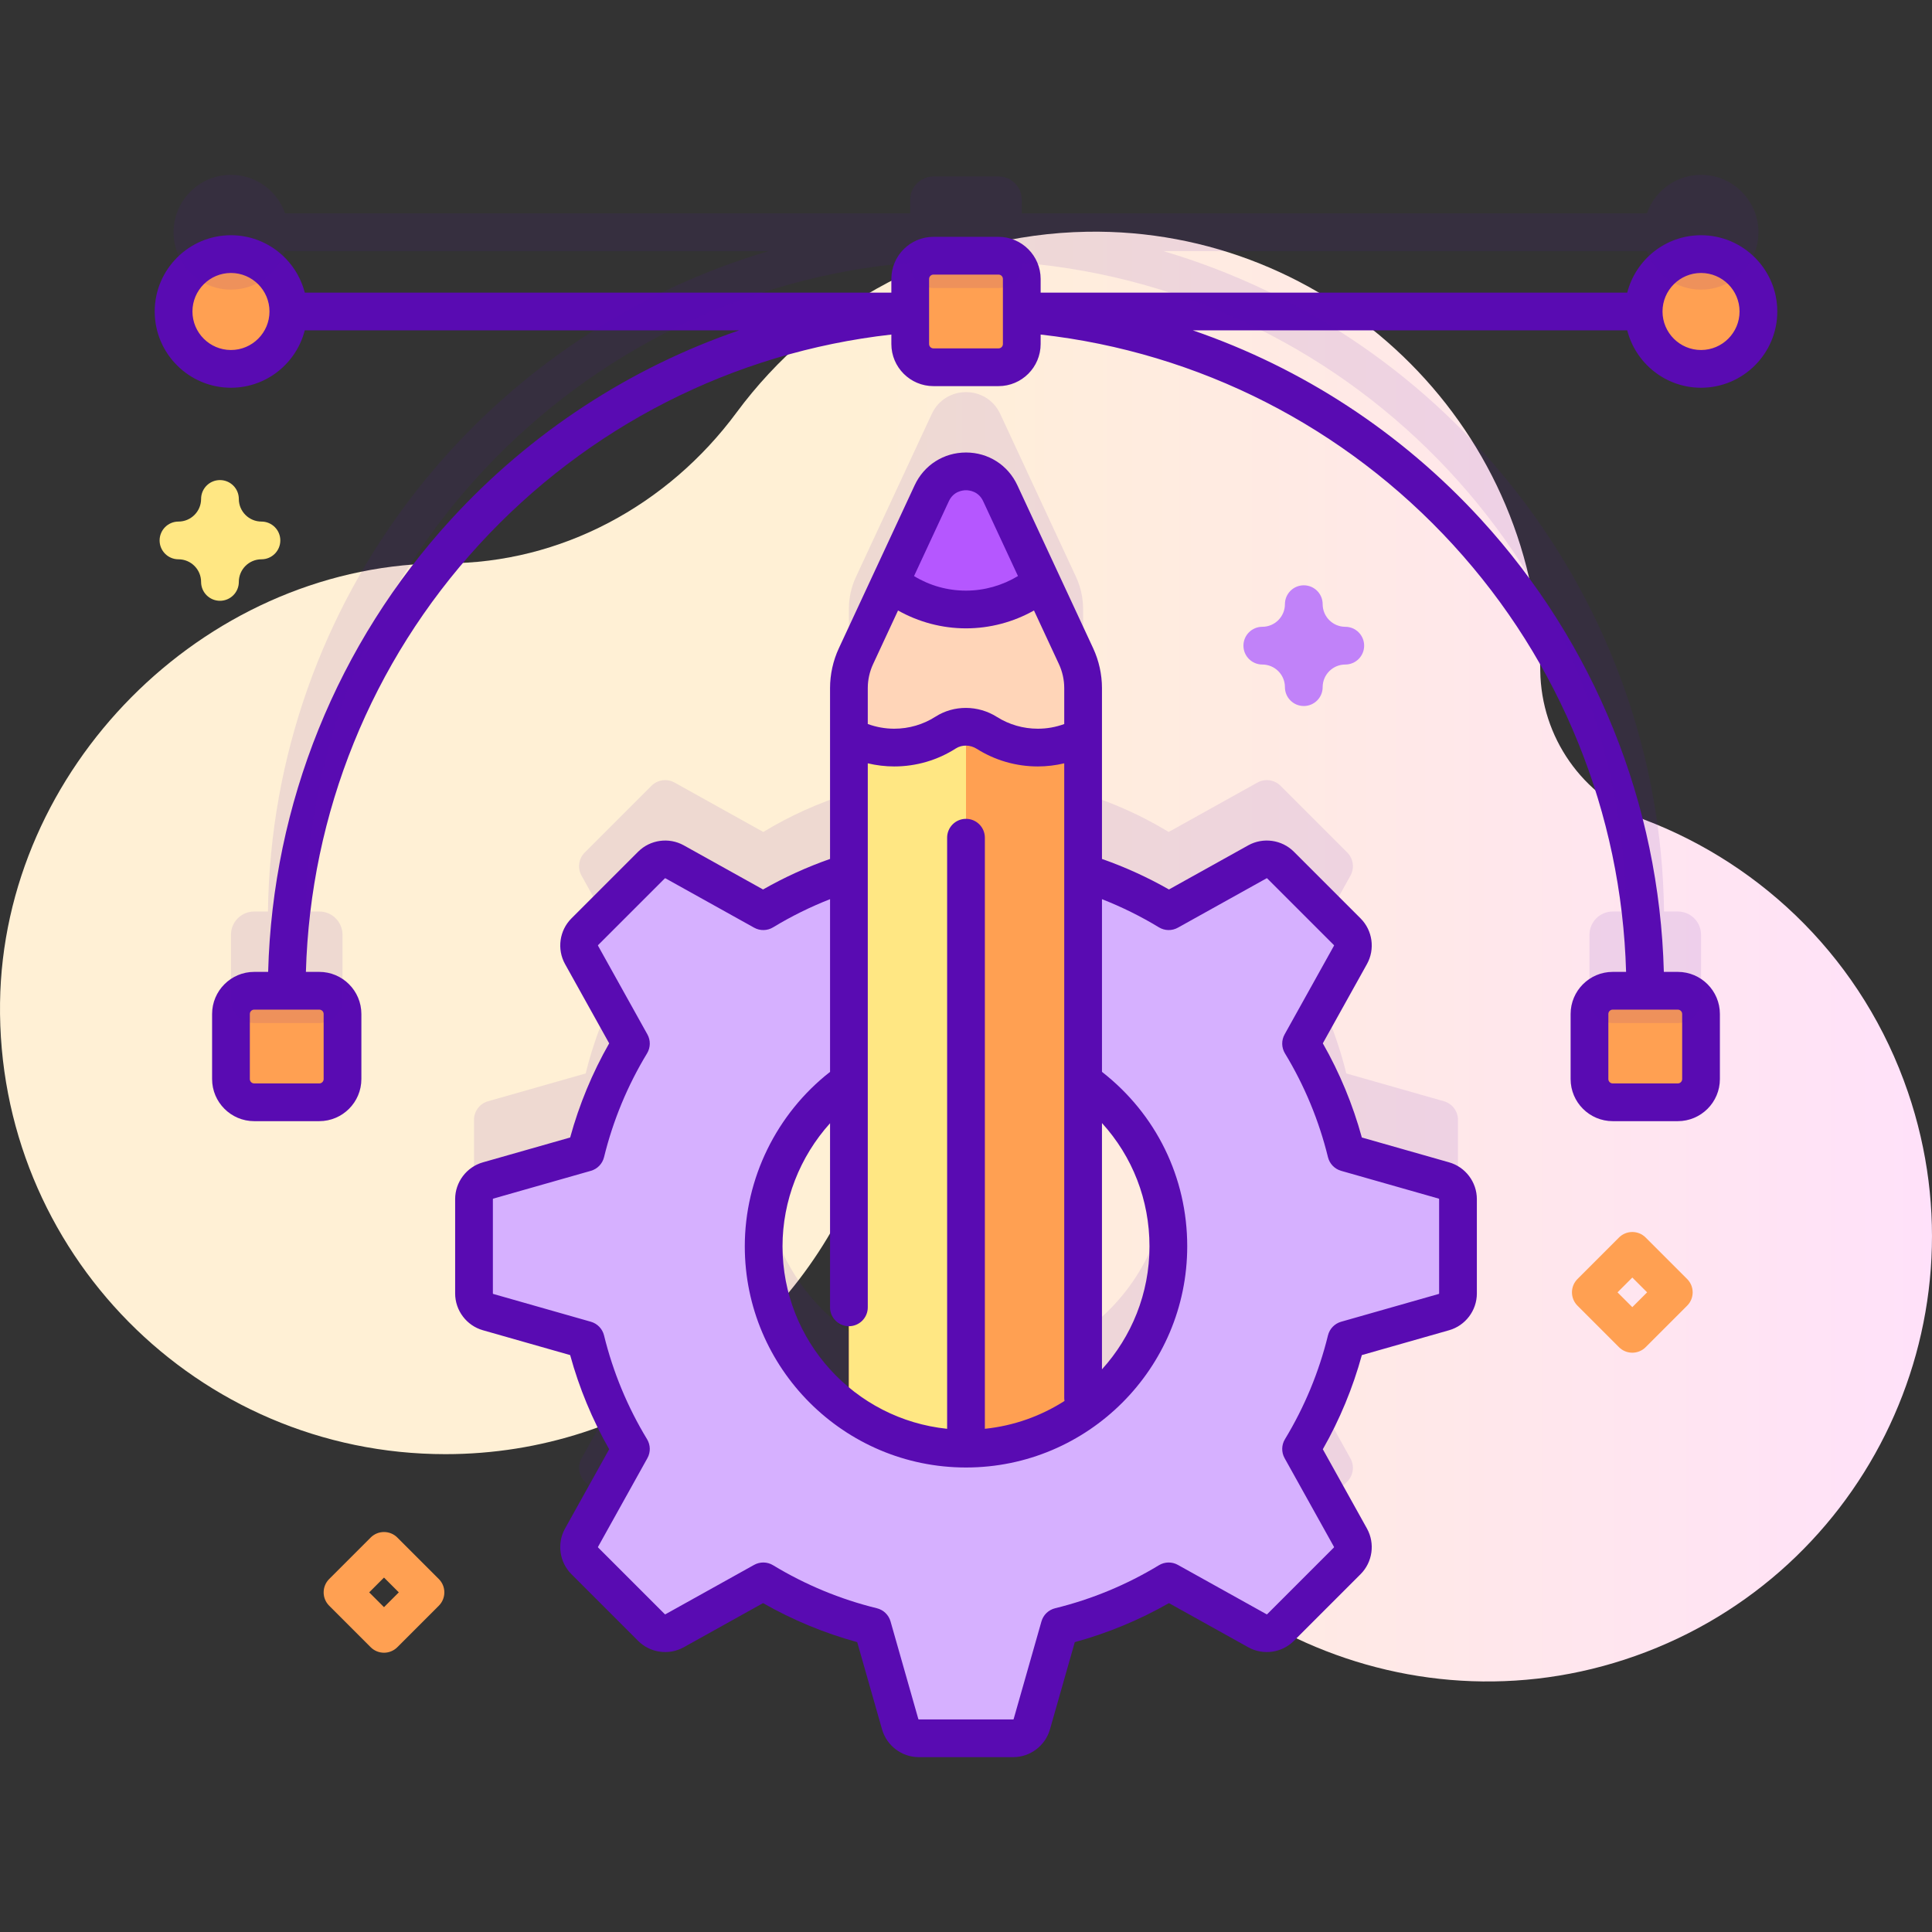 <?xml version="1.0" encoding="iso-8859-1"?>
<!-- Generator: Adobe Illustrator 23.0.3, SVG Export Plug-In . SVG Version: 6.00 Build 0)  -->
<svg version="1.1" id="Capa_1" xmlns="http://www.w3.org/2000/svg" xmlns:xlink="http://www.w3.org/1999/xlink" x="0px" y="0px"
	 viewBox="0 0 512 512" style="enable-background:new 0 0 512 512;" xml:space="preserve">
<rect x="0" y="0" width="512" height="512" fill="#333333" stroke="none"/>
<g>
	<linearGradient id="SVGID_1_" gradientUnits="userSpaceOnUse" x1="225.816" y1="253.5" x2="864.887" y2="253.5">
		<stop  offset="7.011211e-04" style="stop-color:#FFF0D5"/>
		<stop  offset="0.511" style="stop-color:#FFDFFF"/>
		<stop  offset="1" style="stop-color:#D9CEFF"/>
	</linearGradient>
	<path style="fill:url(#SVGID_1_);" d="M505.626,289.418c-11.826-34.61-38.138-60.16-69.852-72.202
		c-16.43-6.239-27.346-21.856-27.587-39.429c-0.005-0.384-0.012-0.769-0.021-1.154c-1.507-64.582-55.488-116.33-120.077-115.221
		c-38.094,0.654-71.788,19.355-92.905,47.92c-18.185,24.599-46.49,39.965-77.08,39.949c-0.898,0-1.797,0.009-2.7,0.029
		C53.487,150.664,0.837,203.788,0.011,265.713c-0.879,65.932,52.303,119.654,118.032,119.654c50.947,0,94.349-32.277,110.886-77.497
		c4.327-11.832,17.152-18.174,29.283-14.772c0.151,0.042,0.303,0.085,0.455,0.127c11.099,3.064,18.458,13.64,17.55,25.119
		c-1.217,15.383,0.581,31.255,5.798,46.796c20.521,61.135,87.188,94.685,148.493,74.68
		C493.219,419.355,526.887,351.636,505.626,289.418z"/>
	<g>
		<path style="opacity:0.1;fill:#590BB2;" d="M382.658,291.841l-25.876-7.368c-2.534-10.33-6.613-20.059-11.982-28.912
			l13.092-23.516c1.11-1.999,0.762-4.5-0.856-6.118l-17.685-17.685c-1.618-1.618-4.119-1.966-6.118-0.856l-23.516,13.092
			c-7.051-4.276-14.665-7.718-22.689-10.229v-48.905c0-2.913-0.641-5.795-1.862-8.438l-20.089-43.2
			c-3.583-7.717-14.564-7.717-18.147,0l-20.099,43.2c-1.231,2.642-1.862,5.525-1.862,8.438v48.905
			c-8.024,2.511-15.638,5.952-22.689,10.229l-23.516-13.092c-1.999-1.11-4.5-0.762-6.118,0.856l-17.685,17.685
			c-1.618,1.618-1.966,4.119-0.856,6.118l13.092,23.516c-5.369,8.853-9.448,18.581-11.982,28.912l-25.876,7.368
			c-2.207,0.629-3.724,2.641-3.724,4.935v25.007c0,2.293,1.518,4.306,3.724,4.934l25.876,7.368
			c2.534,10.33,6.613,20.059,11.982,28.912l-13.092,23.516c-1.11,1.999-0.762,4.5,0.856,6.118l17.685,17.685
			c1.618,1.618,4.119,1.966,6.118,0.856l23.516-13.092c8.853,5.369,18.581,9.448,28.912,11.982l7.368,25.876
			c0.629,2.206,2.641,3.724,4.934,3.724h25.007c2.293,0,4.306-1.518,4.934-3.724l7.368-25.876
			c10.33-2.534,20.059-6.613,28.912-11.982l23.516,13.092c1.999,1.11,4.5,0.762,6.118-0.856l17.685-17.685
			c1.618-1.618,1.966-4.119,0.856-6.118l-13.092-23.516c5.369-8.853,9.448-18.581,11.982-28.912l25.876-7.368
			c2.207-0.628,3.724-2.641,3.724-4.934v-25.007C386.383,294.482,384.865,292.469,382.658,291.841z M202.375,309.278
			c0-18.048,8.927-34.002,22.597-43.722V353C211.302,343.281,202.375,327.326,202.375,309.278z M287.029,353v-87.443
			c13.669,9.719,22.596,25.674,22.596,43.722S300.698,343.281,287.029,353z"/>
		<g>
			<g>
				<path style="fill:#FFA052;" d="M444.633,292.119h-17.244c-3.401,0-6.158-2.757-6.158-6.158v-17.244
					c0-3.401,2.757-6.158,6.158-6.158h17.244c3.401,0,6.158,2.757,6.158,6.158v17.244
					C450.792,289.362,448.034,292.119,444.633,292.119z"/>
				<path style="fill:#FFA052;" d="M84.611,292.119H67.367c-3.401,0-6.158-2.757-6.158-6.158v-17.244
					c0-3.401,2.757-6.158,6.158-6.158h17.244c3.401,0,6.158,2.757,6.158,6.158v17.244C90.769,289.362,88.012,292.119,84.611,292.119
					z"/>
				<path style="fill:#FFA052;" d="M264.622,97.328h-17.244c-3.401,0-6.158-2.757-6.158-6.158V73.925
					c0-3.401,2.757-6.158,6.158-6.158h17.244c3.401,0,6.158,2.757,6.158,6.158v17.244C270.78,94.57,268.023,97.328,264.622,97.328z"
					/>
				<path style="fill:#FFA052;" d="M264.622,97.328h-17.244c-3.401,0-6.158-2.757-6.158-6.158V73.925
					c0-3.401,2.757-6.158,6.158-6.158h17.244c3.401,0,6.158,2.757,6.158,6.158v17.244C270.78,94.57,268.023,97.328,264.622,97.328z"
					/>
				<circle style="fill:#FFA052;" cx="450.792" cy="82.547" r="15.208"/>
				<circle style="fill:#FFA052;" cx="61.208" cy="82.547" r="15.208"/>
				<g>
					<path style="fill:#D6B0FF;" d="M382.659,312.841l-25.876-7.368c-2.534-10.33-6.613-20.059-11.982-28.912l13.092-23.516
						c1.11-1.999,0.762-4.5-0.856-6.118l-17.685-17.685c-1.618-1.618-4.119-1.966-6.118-0.856l-23.516,13.092
						c-8.853-5.369-18.581-9.448-28.912-11.982l-7.368-25.876c-0.629-2.206-2.641-3.724-4.934-3.724h-25.007
						c-2.293,0-4.306,1.518-4.934,3.724l-7.368,25.876c-10.33,2.534-20.059,6.613-28.912,11.982l-23.516-13.092
						c-1.999-1.11-4.5-0.762-6.118,0.856l-17.685,17.685c-1.618,1.618-1.966,4.119-0.856,6.118l13.092,23.516
						c-5.369,8.853-9.448,18.581-11.982,28.912l-25.876,7.368c-2.206,0.629-3.724,2.641-3.724,4.935v25.007
						c0,2.293,1.518,4.306,3.724,4.934l25.876,7.368c2.534,10.33,6.613,20.059,11.982,28.912l-13.092,23.516
						c-1.11,1.999-0.762,4.5,0.856,6.118l17.685,17.685c1.618,1.618,4.119,1.966,6.118,0.856l23.516-13.092
						c8.853,5.369,18.581,9.448,28.912,11.982l7.368,25.876c0.629,2.206,2.641,3.724,4.934,3.724h25.007
						c2.293,0,4.306-1.518,4.934-3.724l7.368-25.876c10.33-2.534,20.059-6.613,28.912-11.982l23.516,13.092
						c1.999,1.11,4.5,0.762,6.118-0.856l17.685-17.685c1.618-1.618,1.966-4.119,0.856-6.118l-13.092-23.516
						c5.369-8.853,9.448-18.581,11.982-28.912l25.876-7.368c2.206-0.629,3.724-2.641,3.724-4.934v-25.007
						C386.383,315.482,384.865,313.469,382.659,312.841z M256,383.904c-29.614,0-53.625-24.011-53.625-53.625
						c0-29.614,24.011-53.625,53.625-53.625s53.625,24.011,53.625,53.625C309.625,359.893,285.614,383.904,256,383.904z"/>
					<g>
						<path style="fill:#FFA052;" d="M287.029,182.344v191.677c-8.758,6.226-19.468,9.879-31.029,9.879
							c-11.571,0-22.271-3.663-31.029-9.899V182.344c0-2.913,0.631-5.795,1.862-8.438l20.099-43.2
							c3.583-7.717,14.564-7.717,18.147,0l20.089,43.2C286.388,176.549,287.029,179.431,287.029,182.344z"/>
						<path style="fill:#FFE783;" d="M256,188.099v195.801c-11.571,0-22.271-3.663-31.029-9.899V188.099H256z"/>
						<path style="fill:#FFD5B8;" d="M246.929,130.709l-20.094,43.192c-1.231,2.645-1.868,5.527-1.868,8.445v12.758
							c3.574,1.922,7.668,3.013,12.012,3.013c5.016,0,9.694-1.46,13.628-3.978c3.319-2.124,7.588-2.019,10.92,0.084
							c3.907,2.466,8.534,3.894,13.5,3.894c4.344,0,8.429-1.091,12.002-3.013v-12.76c0-2.916-0.637-5.797-1.867-8.442
							l-20.086-43.194C261.494,122.991,250.512,122.991,246.929,130.709z"/>
						<path style="fill:#B557FF;" d="M246.929,130.709l-10.991,23.644c5.476,4.475,12.453,7.167,20.06,7.167
							c7.618,0,14.605-2.693,20.07-7.177l-10.991-23.634C261.494,122.991,250.512,122.991,246.929,130.709z"/>
					</g>
					<g>
						<path style="fill:#590BB2;" d="M450.792,102.756c11.143,0,20.208-9.065,20.208-20.209c0-11.143-9.065-20.208-20.208-20.208
							c-9.415,0-17.323,6.48-19.557,15.208H275.78v-3.621c0-6.153-5.006-11.159-11.158-11.159h-17.244
							c-6.152,0-11.158,5.006-11.158,11.159v3.621H80.765c-2.234-8.728-10.142-15.208-19.557-15.208
							C50.065,62.339,41,71.404,41,82.547c0,11.144,9.065,20.209,20.208,20.209c9.415,0,17.323-6.481,19.557-15.209h115.113
							c-28.959,9.939-55.211,27.022-76.319,50.058c-30.194,32.952-47.304,75.379-48.497,119.954h-3.695
							c-6.153,0-11.159,5.006-11.159,11.158v17.244c0,6.152,5.006,11.158,11.159,11.158H84.61c6.153,0,11.159-5.006,11.159-11.158
							v-17.244c0-6.152-5.006-11.158-11.159-11.158h-3.542c1.19-42.067,17.365-82.096,45.865-113.198
							c28.674-31.294,67.373-50.985,109.287-55.701v2.51c0,6.152,5.006,11.158,11.158,11.158h17.244
							c6.152,0,11.158-5.006,11.158-11.158v-2.51c41.913,4.716,80.611,24.408,109.285,55.7c28.5,31.104,44.676,71.132,45.866,113.2
							h-3.542c-6.153,0-11.159,5.006-11.159,11.158v17.244c0,6.152,5.006,11.158,11.159,11.158h17.243
							c6.153,0,11.159-5.006,11.159-11.158v-17.244c0-6.152-5.006-11.158-11.159-11.158h-3.695
							c-1.193-44.576-18.304-87.004-48.499-119.956c-21.107-23.035-47.359-40.116-76.317-50.056h115.113
							C433.469,96.275,441.377,102.756,450.792,102.756z M85.77,268.717v17.244c0,0.639-0.52,1.158-1.159,1.158H67.367
							c-0.64,0-1.159-0.52-1.159-1.158v-17.244c0-0.639,0.52-1.158,1.159-1.158H84.61C85.25,267.559,85.77,268.078,85.77,268.717z
							 M445.792,268.717v17.244c0,0.639-0.52,1.158-1.159,1.158H427.39c-0.64,0-1.159-0.52-1.159-1.158v-17.244
							c0-0.639,0.52-1.158,1.159-1.158h17.243C445.272,267.559,445.792,268.078,445.792,268.717z M450.792,72.339
							c5.629,0,10.208,4.579,10.208,10.208s-4.579,10.209-10.208,10.209s-10.209-4.58-10.209-10.209S445.163,72.339,450.792,72.339z
							 M61.208,92.756C55.579,92.756,51,88.176,51,82.547s4.579-10.208,10.208-10.208s10.209,4.579,10.209,10.208
							S66.837,92.756,61.208,92.756z M265.78,91.169c0,0.639-0.52,1.158-1.158,1.158h-17.244c-0.639,0-1.158-0.52-1.158-1.158
							V73.926c0-0.64,0.52-1.159,1.158-1.159h17.244c0.639,0,1.158,0.52,1.158,1.159V91.169z"/>
						<path style="fill:#590BB2;" d="M384.027,308.032l-23.125-6.585c-2.392-8.725-5.86-17.096-10.341-24.954l11.703-21.022
							c2.182-3.932,1.486-8.898-1.692-12.079l-17.686-17.685c-3.18-3.179-8.147-3.877-12.085-1.689l-21.017,11.7
							c-5.657-3.224-11.61-5.933-17.752-8.089v-45.281c0-3.62-0.807-7.268-2.332-10.55l-20.088-43.2
							c-2.491-5.355-7.706-8.682-13.612-8.682c-5.905,0.001-11.12,3.327-13.609,8.682l-20.089,43.201
							c-1.525,3.281-2.332,6.929-2.332,10.549v45.278c-6.145,2.156-12.097,4.867-17.756,8.093l-21.022-11.704
							c-3.932-2.182-8.901-1.487-12.079,1.693l-17.687,17.686c-3.178,3.18-3.873,8.146-1.688,12.085l11.699,21.016
							c-4.48,7.858-7.949,16.229-10.341,24.954l-23.124,6.584c-4.331,1.232-7.356,5.239-7.356,9.744v25.007
							c0,4.504,3.025,8.511,7.355,9.742l23.125,6.586c2.392,8.725,5.86,17.095,10.341,24.953l-11.703,21.022
							c-2.182,3.932-1.486,8.898,1.692,12.079l17.686,17.686c3.18,3.179,8.147,3.879,12.085,1.688l21.017-11.699
							c7.858,4.48,16.229,7.949,24.954,10.341l6.584,23.124c1.232,4.331,5.239,7.356,9.744,7.356h25.006
							c4.505,0,8.512-3.025,9.743-7.355l6.585-23.125c8.725-2.392,17.096-5.86,24.954-10.341l21.021,11.702
							c3.932,2.186,8.901,1.489,12.081-1.691l17.687-17.687c3.178-3.18,3.873-8.146,1.688-12.084l-11.699-21.017
							c4.48-7.858,7.949-16.229,10.341-24.953l23.124-6.585c4.331-1.232,7.356-5.239,7.356-9.743v-25.007
							C391.383,313.271,388.357,309.264,384.027,308.032z M255.998,217c-2.762,0-5,2.238-5,5v156.647
							c-24.47-2.512-43.623-23.246-43.623-48.369c0-12.101,4.6-23.737,12.596-32.606v48.788c0,2.762,2.238,5,5,5s5-2.238,5-5
							V202.289c2.289,0.541,4.642,0.828,7.008,0.828c5.806,0,11.45-1.648,16.323-4.767c1.627-1.043,3.81-1.001,5.557,0.102
							c4.835,3.052,10.426,4.665,16.169,4.665c2.364,0,4.717-0.287,7.006-0.829v168.276c0,0.242,0.038,0.473,0.071,0.705
							c-6.222,3.976-13.396,6.587-21.106,7.378V222C260.998,219.238,258.76,217,255.998,217z M292.033,297.623
							c8.08,8.868,12.592,20.371,12.592,32.655c0,12.538-4.771,23.981-12.592,32.613V297.623z M251.46,132.814
							c1.25-2.688,3.792-2.897,4.542-2.897s3.293,0.209,4.543,2.898l9.227,19.843c-4.136,2.497-8.904,3.863-13.774,3.863
							c-4.936,0-9.625-1.335-13.77-3.853L251.46,132.814z M231.371,176.015l6.617-14.231c5.474,3.081,11.69,4.737,18.01,4.737
							c6.332,0,12.55-1.656,18.017-4.738l6.618,14.232c0.916,1.97,1.4,4.16,1.4,6.333v9.529c-2.228,0.819-4.573,1.24-7.006,1.24
							c-3.851,0-7.596-1.079-10.832-3.122c-5.013-3.164-11.405-3.189-16.284-0.067c-3.26,2.087-7.041,3.189-10.933,3.189
							c-2.398,0-4.775-0.431-7.008-1.245v-9.525C229.971,180.175,230.455,177.984,231.371,176.015z M381.383,342.782
							c0,0.06-0.036,0.108-0.094,0.125l-25.876,7.369c-1.728,0.492-3.059,1.873-3.487,3.617c-2.381,9.708-6.217,18.964-11.4,27.51
							c-0.932,1.536-0.968,3.455-0.093,5.024l13.088,23.51c0.027,0.05,0.019,0.119-0.019,0.157l-17.686,17.686
							c-0.04,0.038-0.107,0.046-0.15,0.022l-23.516-13.092c-1.572-0.875-3.488-0.84-5.025,0.093
							c-8.547,5.184-17.803,9.02-27.511,11.4c-1.744,0.429-3.125,1.76-3.617,3.487l-7.369,25.877
							c-0.016,0.057-0.064,0.093-0.125,0.093h-25.006c-0.061,0-0.109-0.036-0.126-0.094l-7.368-25.876
							c-0.492-1.728-1.873-3.059-3.617-3.487c-9.708-2.381-18.964-6.217-27.511-11.4c-1.536-0.932-3.453-0.968-5.025-0.093
							L176.339,427.8c-0.051,0.027-0.115,0.019-0.155-0.02l-17.685-17.685c-0.038-0.039-0.047-0.108-0.023-0.152l13.092-23.516
							c0.875-1.569,0.839-3.488-0.093-5.024c-5.184-8.546-9.02-17.802-11.4-27.51c-0.429-1.744-1.76-3.125-3.487-3.617l-25.877-7.37
							c-0.057-0.016-0.093-0.064-0.093-0.124v-25.007c0-0.061,0.036-0.109,0.094-0.126l25.876-7.368
							c1.728-0.492,3.059-1.873,3.487-3.617c2.381-9.708,6.217-18.964,11.4-27.511c0.932-1.536,0.968-3.455,0.093-5.024
							l-13.088-23.51c-0.027-0.05-0.019-0.119,0.019-0.157l17.686-17.685c0.039-0.037,0.108-0.047,0.15-0.023l23.516,13.092
							c1.572,0.875,3.489,0.838,5.025-0.093c4.805-2.915,9.863-5.413,15.096-7.464v45.772
							c-14.166,11.069-22.596,28.216-22.596,46.217c0,32.326,26.299,58.625,58.625,58.625s58.625-26.299,58.625-58.625
							c0-18.226-8.232-35.026-22.592-46.225V238.29c5.23,2.05,10.289,4.549,15.092,7.463c1.536,0.931,3.453,0.968,5.025,0.093
							l23.509-13.088c0.05-0.027,0.119-0.021,0.157,0.021l17.685,17.683c0.038,0.039,0.047,0.108,0.023,0.152l-13.092,23.516
							c-0.875,1.569-0.839,3.488,0.093,5.024c5.184,8.547,9.02,17.803,11.4,27.511c0.429,1.744,1.76,3.125,3.487,3.617l25.877,7.369
							c0.057,0.016,0.093,0.064,0.093,0.125V342.782z"/>
					</g>
				</g>
				<path style="opacity:0.1;fill:#590BB2;" d="M450.792,76.756c8.399,0,15.208-6.809,15.208-15.208
					c0-8.399-6.809-15.208-15.208-15.208c-6.645,0-12.28,4.269-14.35,10.208H270.78v-3.622c0-3.401-2.757-6.158-6.159-6.158h-17.244
					c-3.401,0-6.159,2.757-6.159,6.158v3.622H75.558c-2.07-5.939-7.705-10.208-14.35-10.208C52.809,46.339,46,53.148,46,61.547
					c0,8.399,6.809,15.208,15.208,15.208c6.645,0,12.28-4.269,14.35-10.209h128.134c-75.872,22.401-131.594,92.23-132.678,175.012
					h-3.648c-3.401,0-6.158,2.757-6.158,6.159v17.244c0,3.401,2.757,6.158,6.158,6.158h17.244c3.401,0,6.159-2.757,6.159-6.158
					v-17.244c0-3.401-2.757-6.159-6.159-6.159h-3.592C82.271,151.15,152.415,77.098,241.22,69.635v0.534
					c0,3.401,2.757,6.159,6.159,6.159h17.244c3.401,0,6.159-2.757,6.159-6.159v-0.534c88.805,7.462,158.949,81.514,160.201,171.923
					h-3.592c-3.401,0-6.158,2.757-6.158,6.159v17.244c0,3.401,2.757,6.158,6.158,6.158h17.244c3.401,0,6.158-2.757,6.158-6.158
					v-17.244c0-3.401-2.757-6.159-6.158-6.159h-3.648c-1.084-82.781-56.806-152.611-132.678-175.012h128.134
					C438.511,72.487,444.146,76.756,450.792,76.756z"/>
			</g>
			<path style="fill:#FFE783;" d="M58.292,159.216c-2.762,0-5-2.238-5-5c0-3.306-2.689-5.995-5.995-5.995c-2.762,0-5-2.238-5-5
				s2.238-5,5-5c3.306,0,5.995-2.689,5.995-5.995c0-2.762,2.238-5,5-5s5,2.238,5,5c0,3.306,2.689,5.995,5.995,5.995
				c2.762,0,5,2.238,5,5s-2.238,5-5,5c-3.306,0-5.995,2.689-5.995,5.995C63.292,156.978,61.054,159.216,58.292,159.216z"/>
			<path style="fill:#C182F9;" d="M345.519,187.102c-2.762,0-5-2.238-5-5c0-3.306-2.689-5.995-5.996-5.995c-2.762,0-5-2.238-5-5
				s2.238-5,5-5c3.307,0,5.996-2.689,5.996-5.995c0-2.762,2.238-5,5-5s5,2.238,5,5c0,3.306,2.689,5.995,5.995,5.995
				c2.762,0,5,2.238,5,5s-2.238,5-5,5c-3.306,0-5.995,2.689-5.995,5.995C350.519,184.863,348.28,187.102,345.519,187.102z"/>
			<path style="fill:#FFA052;" d="M101.764,437.988c-1.279,0-2.56-0.488-3.535-1.465l-10.994-10.994
				c-1.953-1.952-1.953-5.118,0-7.07l10.994-10.994c1.951-1.953,5.119-1.953,7.07,0l10.994,10.994c1.953,1.952,1.953,5.118,0,7.07
				l-10.994,10.994C104.323,437.5,103.043,437.988,101.764,437.988z M97.841,421.994l3.923,3.923l3.923-3.923l-3.923-3.923
				L97.841,421.994z"/>
			<path style="fill:#FFA052;" d="M432.58,358.48c-1.279,0-2.56-0.488-3.535-1.465l-10.994-10.994c-1.953-1.952-1.953-5.118,0-7.07
				l10.994-10.994c1.951-1.953,5.119-1.953,7.07,0l10.994,10.994c1.953,1.952,1.953,5.118,0,7.07l-10.994,10.994
				C435.14,357.991,433.859,358.48,432.58,358.48z M428.657,342.485l3.923,3.923l3.923-3.923l-3.923-3.923L428.657,342.485z"/>
		</g>
	</g>
</g>
<g>
</g>
<g>
</g>
<g>
</g>
<g>
</g>
<g>
</g>
<g>
</g>
<g>
</g>
<g>
</g>
<g>
</g>
<g>
</g>
<g>
</g>
<g>
</g>
<g>
</g>
<g>
</g>
<g>
</g>
</svg>
